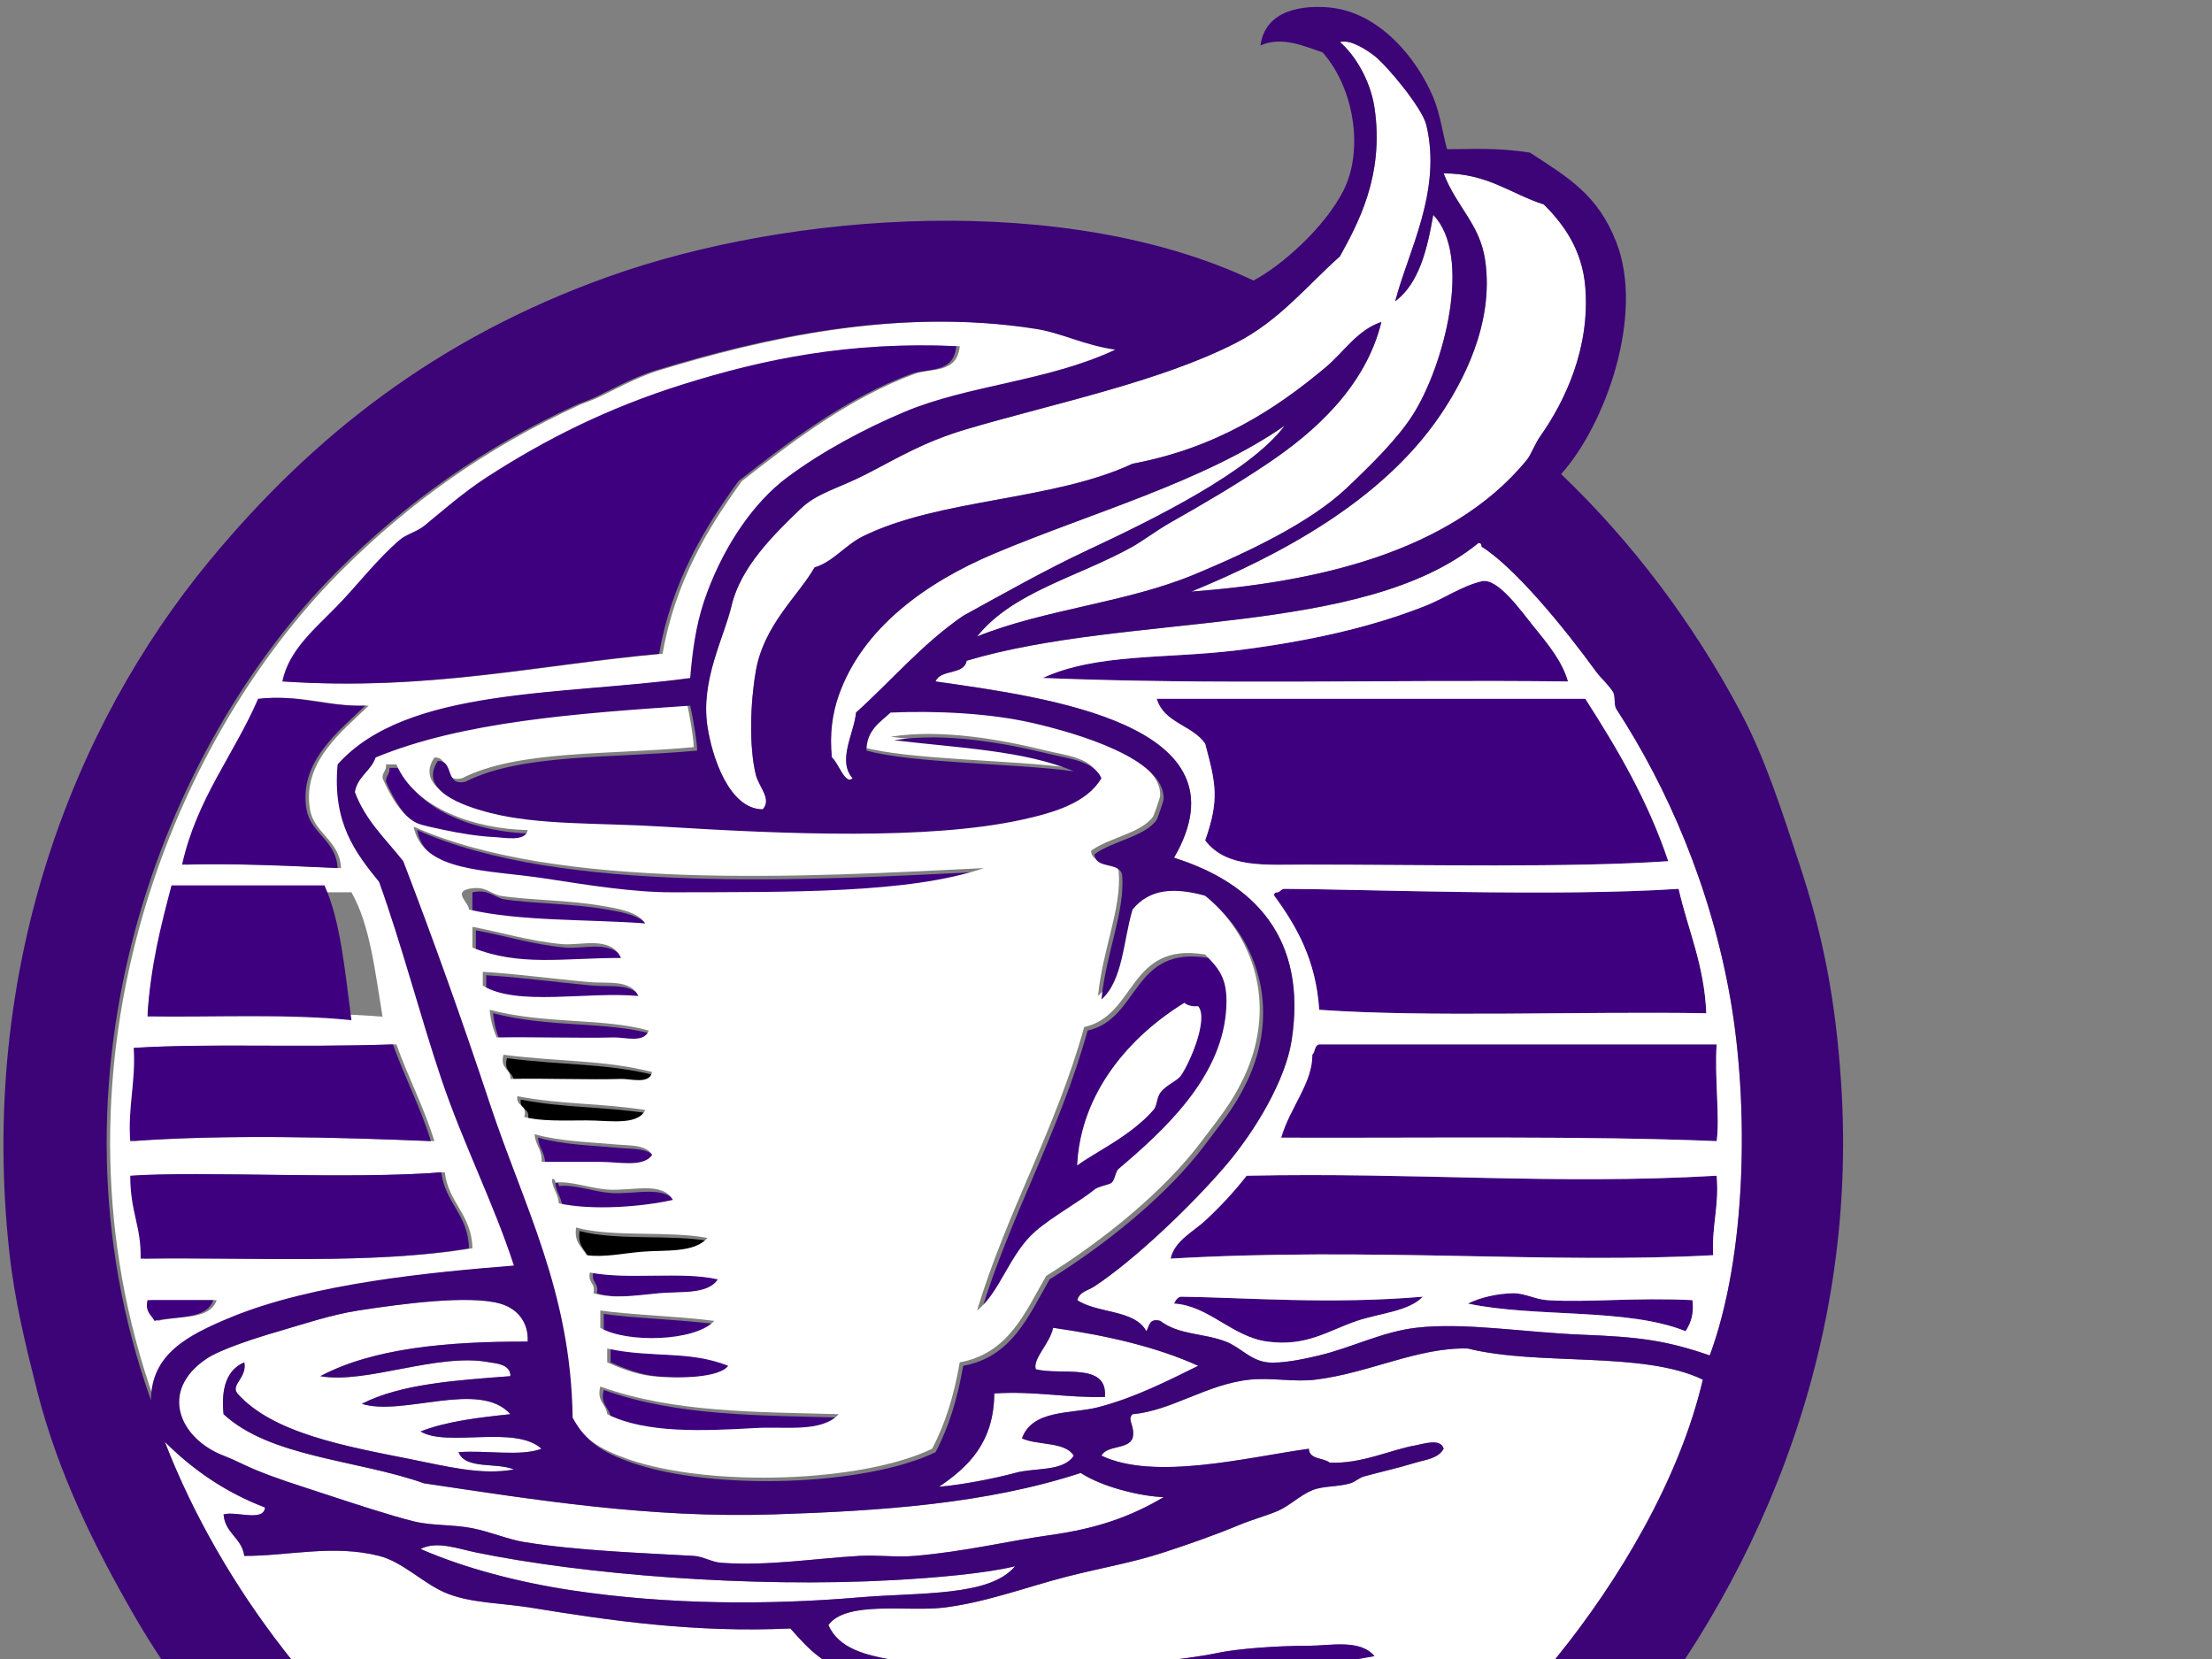 <?xml version="1.0"?><svg width="640" height="480" xmlns="http://www.w3.org/2000/svg">
 <rect width="100%" height="100%" fill="#808080" stroke="none"/>
 <title>Coffe Service LD</title>
 <g>
  <title>Layer 1</title>
  <g id="svg_1">
   <path fill-rule="evenodd" clip-rule="evenodd" fill="#FFFFFF" d="m417.683,50.167c12.696,-0.03 19.416,5.917 29,9c5.615,5.572 11.137,13.029 12,24c1.383,17.571 -5.835,32.818 -13,43c-1.723,2.448 -2.632,5.335 -4,7c-22.226,27.033 -61.861,35.368 -97,38c25.053,-10.3 55.029,-25.979 72,-51c6.104,-9 15.781,-26.229 13,-45c-1.536,-10.361 -8.19,-15.164 -12,-25z" id="svg_2"/>
   <path fill-rule="evenodd" clip-rule="evenodd" fill="#FFFFFF" d="m323.683,101.167c-19.546,9.167 -42.515,10.209 -61,18c-11.59,4.885 -23.982,11.51 -34,19c-9.478,7.087 -17.819,19.201 -23,33c-2.75,7.322 -4.07,14.068 -5,25c-37.25,5.083 -82.069,2.598 -102,25c-1.56,16.893 5.132,25.535 12,34c6.776,18.929 11.748,38.409 18,57c6.283,18.683 15.095,35.832 21,54c-24.273,1.957 -58.063,5.106 -82,15c-12.59,5.204 -22.991,10.731 -23,24c-33.336,-93.773 3.144,-189.144 54,-240c19.662,-19.662 41.975,-35.606 69,-48c1.157,-0.531 3.252,-1.209 5,-2c4.163,-1.882 11.442,-6.003 18,-8c29.332,-8.929 69.023,-18.434 110,-12c7.537,1.183 14.005,4.742 23,6zm-125,10c-22.019,6.889 -40.098,16.055 -57,27c-6.624,4.29 -13.149,10.037 -18,14c-1.999,1.633 -5.068,2.357 -7,4c-6.481,5.511 -12.105,12.913 -18,19c-6.367,6.574 -14.121,12.828 -16,22c41.778,2.778 73.242,-4.758 109,-8c3.684,-20.649 12.757,-35.909 23,-50c14.798,-11.552 30.972,-23.984 50,-31c4.734,-1.746 12.27,0.039 13,-8c-31.24,-1.434 -56.064,3.824 -79,11zm-123,91c-7.042,16.292 -17.772,28.895 -22,48c15.735,-0.402 30.327,0.34 45,1c-0.399,-8.091 -7.83,-9.992 -9,-17c-2.313,-13.85 9.463,-22.677 17,-30c-11.403,0.402 -18.729,-3.272 -31,-2zm-25,56c-3.54,10.794 -7.075,21.591 -8,35c22.74,0.259 46.754,-0.754 68,1c-2.151,-12.849 -3.554,-26.446 -9,-36c-17,0 -34,0 -51,0zm-11,45c0.639,9.973 -1.729,16.938 -1,27c27.18,-1.994 59.666,-1.136 87,0c-3.069,-9.932 -7.575,-18.425 -11,-28c-29.455,0.989 -52.533,-0.336 -75,1zm-1,37c0.037,10.856 3.214,14.549 3,24c32.212,-0.455 67.048,1.715 95,-3c-0.202,-9.798 -6.928,-13.072 -8,-22c-26.078,2.13 -69.49,-0.399 -90,1zm7,42c6.152,-1.514 15.121,-0.212 17,-6c-6.333,0 -12.667,0 -19,0c-0.792,3.458 1.111,4.221 2,6z" id="svg_3"/>
   <path fill-rule="evenodd" clip-rule="evenodd" d="m276.683,100.167c-0.73,8.039 -8.266,6.254 -13,8c-19.028,7.016 -35.202,19.448 -50,31c-10.243,14.091 -19.316,29.351 -23,50c-35.758,3.242 -67.222,10.778 -109,8c1.879,-9.172 9.633,-15.426 16,-22c5.895,-6.087 11.519,-13.489 18,-19c1.932,-1.643 5.001,-2.367 7,-4c4.851,-3.963 11.376,-9.71 18,-14c16.902,-10.945 34.981,-20.111 57,-27c22.936,-7.176 47.76,-12.434 79,-11z" id="svg_4" fill="#3f007f"/>
   <path fill-rule="evenodd" clip-rule="evenodd" d="m453.683,197.167c-53.594,-0.586 -100.696,1.05 -152,-1c15.548,-7.199 35.729,-5.521 56,-8c19.98,-2.443 38.953,-6.58 55,-13c5.339,-2.136 10.229,-5.619 16,-7c4.741,-1.135 11.654,8.914 15,13c4.556,5.564 8.343,10.256 10,16z" id="svg_5" fill="#3f007f"/>
   <path fill-rule="evenodd" clip-rule="evenodd" d="m105.683,204.167c-7.537,7.323 -19.313,16.15 -17,30c1.17,7.008 8.601,8.909 9,17c-14.673,-0.66 -29.265,-1.402 -45,-1c4.228,-19.105 14.958,-31.708 22,-48c12.271,-1.272 19.597,2.402 31,2z" id="svg_6" fill="#3f007f"/>
   <path fill-rule="evenodd" clip-rule="evenodd" d="m334.683,202.167c41.333,0 82.667,0 124,0c9.24,14.426 18.048,29.286 24,47c-28.301,1.948 -70.173,1 -105,1c-11.534,0 -22.811,1.112 -29,-7c4.212,-11.969 3.053,-16.514 0,-28c-3.653,-5.348 -12.012,-5.989 -14,-13z" id="svg_7" fill="#3f007f"/>
   <path fill-rule="evenodd" clip-rule="evenodd" d="m112.683,222.167c1,0 2,0 3,0c5.558,12.959 23.05,18.7 38,19c-0.684,3.492 -6.612,2.144 -10,2c-4.341,-0.185 -10.255,-1.204 -14,-2c-2.44,-0.519 -6.546,-1.343 -8,-2c-4.327,-1.955 -7.787,-7.878 -10,-13c-0.127,-1.794 1.224,-2.11 1,-4z" id="svg_8" fill="#3f007f"/>
   <path fill-rule="evenodd" clip-rule="evenodd" d="m120.683,240.167c41.47,18.647 113.694,14.555 165,12c-21.717,7.417 -56.625,6.904 -90,7c-11.391,0.033 -24.049,-2.007 -37,-4c-16.671,-2.566 -35.401,-1.689 -38,-15z" id="svg_9" fill="#3f007f"/>
   <path fill-rule="evenodd" clip-rule="evenodd" d="m485.683,257.167c2.71,11.957 7.43,21.904 8,36c-36.568,-0.6 -80.344,1.24 -112,-1c-0.935,-14.398 -6.523,-24.144 -13,-33c-0.184,-0.851 0.39,-0.943 1,-1c0.81,-0.19 0.997,-1.003 2,-1c22.268,0.099 78.386,2.344 114,0z" id="svg_10" fill="#3f007f"/>
   <path fill-rule="evenodd" clip-rule="evenodd" d="m93.874,256.167c4.725,10.35 5.943,25.08 7.809,39c-18.434,-1.9 -39.27,-0.803 -59,-1.083c0.803,-14.526 3.87,-26.223 6.941,-37.917c14.75,0 29.5,0 44.25,0z" id="svg_11" fill="#3f007f"/>
   <path fill-rule="evenodd" clip-rule="evenodd" d="m136.683,258.167c4.646,-0.979 6.037,1.296 9,2c8.552,1.329 19.429,1.158 30,3c4.06,0.708 9.925,1.672 12,5c-17.094,-1.239 -36.103,-0.564 -51,-4c0,-2 0,-4 0,-6z" id="svg_12" fill="#3f007f"/>
   <path fill-rule="evenodd" clip-rule="evenodd" d="m137.683,269.167c7.807,1.401 16.517,4.175 26,5c5.474,0.476 13.994,-2.51 17,4c-16.684,-0.003 -29.369,2.53 -43,-3c0,-2 0,-4 0,-6z" id="svg_13" fill="#3f007f"/>
   <path fill-rule="evenodd" clip-rule="evenodd" d="m283.683,380.167c8.766,-28.901 22.823,-52.51 31,-82c15.255,-3.412 12.638,-24.696 35,-21c4.299,4.391 6.913,7.359 6,17c-1.788,18.885 -17.591,33.674 -31,45c-0.993,0.839 -1.014,3.076 -2,4c-0.716,0.67 -3.873,1.064 -5,2c-3.985,3.309 -12.09,7.769 -17,12c-7.616,6.563 -10.325,17.827 -17,23zm50,-59c1.166,-1.329 0.855,-3.356 2,-5c1.544,-2.217 4.897,-3.394 6,-5c2.787,-4.06 7.938,-16.362 5,-20c-1.742,0.075 -3.11,-0.223 -4,-1c-15.714,9.639 -30.014,25.961 -31,47c5.039,-3.778 15.359,-8.428 22,-16z" id="svg_14" fill="#3f007f"/>
   <path fill-rule="evenodd" clip-rule="evenodd" d="m140.683,282.167c10.429,0.653 20.478,2.074 31,3c4.887,0.43 11.832,-0.853 14,4c-14.635,-1.365 -35.096,3.096 -45,-3c0,-1.334 0,-2.667 0,-4z" id="svg_15" fill="#3f007f"/>
   <path fill-rule="evenodd" clip-rule="evenodd" fill="#FFFFFF" d="m311.683,337.167c0.986,-21.039 15.286,-37.361 31,-47c0.89,0.777 2.258,1.075 4,1c2.938,3.638 -2.213,15.94 -5,20c-1.103,1.606 -4.456,2.783 -6,5c-1.145,1.644 -0.834,3.671 -2,5c-6.641,7.572 -16.961,12.222 -22,16z" id="svg_16"/>
   <path fill-rule="evenodd" clip-rule="evenodd" d="m142.683,293.167c16.277,4.256 32.784,2.293 46,6c-1.261,3.732 -6.861,1.923 -10,2c-9.941,0.243 -23.163,-0.182 -34,0c-0.987,-2.348 -1.754,-4.913 -2,-8z" id="svg_17" fill="#3f007f"/>
   <path fill-rule="evenodd" clip-rule="evenodd" d="m113.683,302.167c3.425,9.575 7.931,18.068 11,28c-27.334,-1.136 -59.82,-1.994 -87,0c-0.729,-10.062 1.639,-17.027 1,-27c22.467,-1.336 45.545,-0.011 75,-1z" id="svg_18" fill="#3f007f"/>
   <path fill-rule="evenodd" clip-rule="evenodd" d="m496.683,302.167c-0.638,9.645 0.974,21.223 0,28c-38.234,-1.575 -83.456,-0.853 -126,-1c2.444,-8.615 9.115,-15.857 9,-24c0.86,-0.807 0.594,-2.739 2,-3c38.333,0 76.666,0 115,0z" id="svg_19" fill="#3f007f"/>
   <path fill-rule="evenodd" clip-rule="evenodd" d="m146.683,306.167c16.124,2.097 29.046,1.429 43,5c-0.761,3.694 -6.203,1.908 -9,2c-9.283,0.303 -21.915,-0.227 -32,0c0.103,-3.104 -3.146,-2.854 -2,-7z" id="svg_20"/>
   <path fill-rule="evenodd" clip-rule="evenodd" d="m150.683,318.167c13.364,2.524 23.89,1.916 37,4c-2.208,4.647 -10.686,2.968 -17,3c-6.772,0.034 -13.478,0.265 -18,-1c1.069,-3.737 -2.483,-2.851 -2,-6z" id="svg_21"/>
   <path fill-rule="evenodd" clip-rule="evenodd" d="m155.683,329.167c7.629,2.101 15.118,2.202 24,3c3.145,0.282 8.449,-0.021 10,3c-2.537,3.691 -9.675,1.972 -15,2c-5.886,0.031 -12.045,-0.024 -17,0c0.267,-3.601 -1.848,-4.82 -2,-8z" id="svg_22" fill="#3f007f"/>
   <path fill-rule="evenodd" clip-rule="evenodd" d="m127.683,339.167c1.072,8.928 7.798,12.202 8,22c-27.952,4.715 -62.788,2.545 -95,3c0.214,-9.451 -2.963,-13.144 -3,-24c20.51,-1.399 63.922,1.13 90,-1z" id="svg_23" fill="#3f007f"/>
   <path fill-rule="evenodd" clip-rule="evenodd" d="m496.683,340.167c0.777,8.777 -1.467,14.533 -1,23c-47.022,2.607 -99.039,-2.393 -157,1c1.05,-5.13 6.64,-7.878 10,-11c4.305,-3.999 8.25,-8.193 12,-13c49.032,-1.034 89.368,2.717 136,0z" id="svg_24" fill="#3f007f"/>
   <path fill-rule="evenodd" clip-rule="evenodd" d="m160.683,342.167c0.851,-0.184 0.943,0.39 1,1c4.446,-0.556 9.616,1.585 15,2c7.072,0.545 15.87,-2.514 19,3c-8.907,2.004 -23.2,3.132 -33,1c-0.167,-2.834 -1.833,-4.167 -2,-7z" id="svg_25" fill="#3f007f"/>
   <path fill-rule="evenodd" clip-rule="evenodd" d="m167.683,356.167c10.747,2.92 26.489,0.845 38,3c-3.826,4.43 -12.18,3.432 -19,4c-5.531,0.461 -10.662,1.682 -16,1c-1.273,-2.395 -3.652,-3.683 -3,-8z" id="svg_26" fill="black"/>
   <path fill-rule="evenodd" clip-rule="evenodd" d="m171.683,368.167c10.801,2.198 26.444,-0.444 37,2c-2.889,4.485 -11.055,3.441 -17,4c-6.758,0.635 -13.233,1.746 -19,0c0.725,-3.059 -1.726,-2.942 -1,-6z" id="svg_27" fill="#3f007f"/>
   <path fill-rule="evenodd" clip-rule="evenodd" d="m489.683,376.167c0.512,4.178 -0.558,6.775 -2,9c-16.852,-6.815 -43.47,-3.863 -63,-8c3.548,-1.777 8.4,-2.888 13,-3c3.412,-0.084 6.501,1.773 10,2c11.57,0.75 25.726,-0.844 42,0z" id="svg_28" fill="#3f007f"/>
   <path fill-rule="evenodd" clip-rule="evenodd" d="m411.683,375.167c-4.013,4.271 -12.393,4.786 -19,7c-8.432,2.825 -14.554,7.543 -26,6c-10.238,-1.38 -16.887,-10.366 -27,-11c0.443,-0.891 0.878,-1.788 2,-2c18.794,0.262 43.405,2.276 70,0z" id="svg_29" fill="#3f007f"/>
   <path fill-rule="evenodd" clip-rule="evenodd" d="m42.683,376.167c6.333,0 12.667,0 19,0c-1.879,5.788 -10.848,4.486 -17,6c-0.889,-1.779 -2.792,-2.542 -2,-6z" id="svg_30" fill="#3f007f"/>
   <path fill-rule="evenodd" clip-rule="evenodd" d="m174.683,380.167c8.442,1.224 21.906,1.612 33,3c-5.605,6.032 -25.448,6.461 -33,2c0,-1.667 0,-3.334 0,-5z" id="svg_31" fill="#3f007f"/>
   <path fill-rule="evenodd" clip-rule="evenodd" fill="#FFFFFF" d="m346.683,395.167c-8.001,3.946 -18.168,9.203 -29,12c-7.689,1.985 -18.944,0.536 -22,9c4.574,2.093 12.454,0.88 15,5c-3.107,4.726 -11.184,3.394 -17,5c-4.474,1.235 -14.503,3.383 -22,4c8.549,-5.784 15.853,-12.813 16,-27c11.771,-0.771 20.679,1.321 32,1c0.82,-10.153 -12.562,-6.105 -20,-8c-0.959,-3.044 4.163,-7.533 5,-12c15.457,2.208 29.841,5.491 42,11z" id="svg_32"/>
   <path fill-rule="evenodd" clip-rule="evenodd" fill="#FFFFFF" d="m492.683,399.167c-6.755,29.012 -24.493,58.329 -42,80c-1.336,1.653 -2.683,3.318 -4,5c-5.84,7.453 -13.839,15.929 -22,23c-5.181,4.489 -10.205,7.208 -16,12c-3,2.48 -5.78,6.991 -11,8c-5.34,1.031 -12.284,-1.964 -20,-3c-7.587,-1.019 -13.644,-0.391 -18,-5c1.05,-16.573 24.876,-7.478 36,-12c-2.046,-3.779 -7.255,-2.576 -11,-3c-12.892,-1.457 -26.168,-0.317 -44,-2c-5.969,-0.563 -13.367,-0.697 -19,-2c-9.619,-2.225 -17.109,-10.81 -25,-16c-13.555,-1.434 -27.467,-1.852 -39,-4c-6.929,-1.291 -15.039,-3.082 -18,-10c5.156,-7.096 22.905,-3.837 33,-5c12.357,-1.423 24.657,-6.107 36,-9c10.293,-2.625 18.825,-4 28,-7c7.184,-2.349 14.331,-4.825 22,-8c3.788,-1.568 7.629,-2.568 11,-4c3.364,-1.429 6.519,-4.589 10,-6c3.24,-1.313 7.403,-0.914 11,-2c1.496,-0.451 2.547,-1.604 4,-2c4.584,-1.25 9.98,-2.463 15,-4c2.669,-0.817 6.489,-1.155 8,-4c-0.773,-3.188 -6.141,-1.309 -8,-1c-7.105,1.181 -15.835,5.513 -25,5c-1.856,-1.477 -5.844,-0.823 -6,-4c-17.857,2.489 -44.633,9.323 -60,2c1.587,-3.08 7.606,-1.728 9,-5c0.888,-3.649 -1.767,-5.326 0,-7c11.252,-0.957 21.591,-8.756 34,-10c6.336,-0.636 12.662,0.78 19,0c15.503,-1.908 29.637,-9.406 44,-9c20.537,5.129 50.682,0.65 68,9zm-114,77c-9.766,0 -20.788,0.917 -26,2c-11.982,2.49 -26.318,3.036 -37,5c-3.593,0.66 -9.368,0.24 -11,4c33.44,-2.347 63.871,-2.577 93,-8c-4.187,-5.006 -12.809,-3 -19,-3z" id="svg_33"/>
   <path fill-rule="evenodd" clip-rule="evenodd" d="m176.683,390.167c12.559,2.815 23.563,0.451 35,5c-2.337,3.328 -13.709,3.875 -22,3c-5.021,-0.53 -9.914,-2.625 -13,-4c0,-1.334 0,-2.667 0,-4z" id="svg_34" fill="#3f007f"/>
   <path fill-rule="evenodd" clip-rule="evenodd" d="m174.683,402.167c21.345,7.643 45.081,7.306 69,8c-5.027,5.389 -15.316,3.506 -24,4c-15.062,0.856 -31.818,1.623 -43,-4c-0.307,-3.028 -3.095,-3.573 -2,-8z" id="svg_35" fill="#3f007f"/>
   <path fill-rule="evenodd" clip-rule="evenodd" fill="#FFFFFF" d="m47.683,417.167c8.021,7.979 17.42,14.58 29,19c-0.398,4.269 -8.38,0.953 -12,2c0.459,5.54 5.266,6.734 6,12c12.464,0.072 25.637,-3.394 39,0c7.136,1.812 13.045,8.344 20,11c7.081,2.705 15.706,2.649 24,4c22.731,3.702 47.221,7.293 75,6c5.707,6.434 9.506,10.566 20,14c9.876,3.231 23.49,3.622 37,5c5.805,0.592 10.029,4.704 16,9c6.476,4.66 11.09,8.979 22,10c5.151,0.482 11.087,0.476 17,-1c5.925,5.604 5.049,13.905 11,19c7.733,6.621 20.094,5.593 33,8c-42.26,27.646 -100.743,37.104 -153,29c-5.837,-0.905 -8.523,-1.51 -15,-3c-16.9,-3.888 -33.266,-9.146 -48,-16c-13.912,-6.473 -25.237,-12.105 -38,-21c-35.278,-24.586 -66.553,-64.514 -83,-107zm60,76c12.932,3.547 33.066,-1.257 46,-1c32.915,0.653 68.566,2.421 100,0c-10.64,0.306 -15.555,-5.111 -22,-9c-44.397,1.898 -102.499,0.259 -133,0c1.839,5.626 4.55,8.779 9,10zm194,41c-46.4,0 -99.797,0.268 -132,-1c-1.003,-0.003 -1.19,0.811 -2,1c-0.043,1.377 0.471,2.195 1,3c13.938,4.815 30.192,3 46,3c48.801,0 100.193,0.821 146,-1c-13.504,-7.432 -35.987,-5 -59,-5z" id="svg_36"/>
   <path fill-rule="evenodd" clip-rule="evenodd" d="m397.683,479.167c-29.129,5.423 -59.56,5.653 -93,8c1.632,-3.76 7.407,-3.34 11,-4c10.682,-1.964 25.018,-2.51 37,-5c5.212,-1.083 16.234,-2 26,-2c6.191,0 14.813,-2.006 19,3z" id="svg_37" fill="#3f007f"/>
   <path fill-rule="evenodd" clip-rule="evenodd" d="m99.683,483.167c30.501,0.259 88.603,1.898 133,0c6.445,3.889 11.36,9.306 22,9c-31.434,2.421 -67.085,0.653 -100,0c-12.934,-0.257 -33.068,4.547 -46,1c-4.45,-1.221 -7.161,-4.374 -9,-10z" id="svg_38" fill="#3f007f"/>
   <path fill-rule="evenodd" clip-rule="evenodd" d="m360.683,539.167c-45.807,1.821 -97.199,1 -146,1c-15.808,0 -32.062,1.815 -46,-3c-0.529,-0.805 -1.043,-1.623 -1,-3c0.81,-0.189 0.997,-1.003 2,-1c32.203,1.268 85.6,1 132,1c23.013,0 45.496,-2.432 59,5z" id="svg_39" fill="#3f007f"/>
   <path fill-rule="evenodd" clip-rule="evenodd" fill="#FFFFFF" d="m399.683,93.167c-6.855,2.218 -10.893,8.703 -16,13c-14.742,12.401 -31.916,23.486 -56,28c-23.132,10.791 -55.706,10.025 -78,21c-5.122,2.521 -8.688,7.448 -14,9c-4.743,8.291 -14.686,16.613 -17,30c-1.6,9.253 -2.005,21.685 0,30c0.829,3.438 4.741,7.038 2,10c-9.661,-0.028 -14.649,-15.043 -16,-24c-2.025,-13.431 4.782,-25.575 7,-35c2.604,-11.065 12.124,-20.44 20,-28c4.761,-4.569 10.928,-5.85 19,-10c9.304,-4.784 16.599,-9.332 29,-13c24.785,-7.332 55.97,-13.673 78,-25c12.455,-6.404 20.395,-16.431 30,-25c5.045,-9.207 12.931,-23.274 10,-43c-1.141,-7.675 -5.431,-15.059 -10,-19c2.896,-0.864 7.46,2.041 10,4c3.462,2.67 13.798,14.989 15,20c4.603,19.182 -5.326,36.639 -9,51c6.848,-5.153 9.22,-14.78 11,-25c11.437,11.887 3.137,43.77 -6,58c-4.492,6.997 -12.103,14.452 -19,21c-10.556,10.021 -28.606,18.596 -44,25c-19.922,8.288 -43.498,10.11 -63,18c10.418,-13.002 29.153,-17.152 45,-26c2.745,-1.532 7.097,-4.792 11,-7c9.491,-5.369 18.729,-10.774 28,-17c13.468,-9.045 28.34,-22.079 33,-41z" id="svg_40"/>
   <path fill-rule="evenodd" clip-rule="evenodd" fill="#FFFFFF" d="m371.683,123.167c-9.855,13.202 -37.384,26.832 -57,36c-11.964,5.591 -24.613,12.746 -36,19c-11.67,7.996 -20.669,18.664 -31,28c-0.582,6.085 -5.5,13.88 -1,19c-2.149,2.083 -4.105,-4.511 -6,-6c-0.706,-6.764 0.141,-12.729 2,-18c6.864,-19.465 25.134,-32.615 45,-41c27.687,-11.686 60.74,-20.785 84,-37z" id="svg_41"/>
   <path fill-rule="evenodd" clip-rule="evenodd" fill="#FFFFFF" d="m293.683,453.167c-7.289,8.83 -27.435,7.511 -45,9c-26.687,2.262 -55.505,2.123 -83,-2c-15.459,-2.318 -31.112,-6.371 -44,-12c4.668,-2.433 10.772,-0.074 16,1c31.028,6.376 79.387,10.305 121,8c11.802,-0.654 26.407,-1.898 35,-4z" id="svg_42"/>
   <path fill-rule="evenodd" clip-rule="evenodd" fill="#FFFFFF" d="m198.683,203.167c0.906,3.798 2.136,11.351 2,13c-24.419,2.306 -50.719,0.75 -67,9c-6.126,1.46 -3.149,-6.185 -8,-6c-5.666,8.449 6.945,12.92 15,15c14.176,3.66 31.641,2.859 50,4c35.782,2.223 77.029,3.913 104,-2c9.238,-2.025 18.805,-4.853 23,-12c-2.177,-5.008 -9.333,-5.614 -15,-7c-12.856,-3.145 -30.271,-6.369 -45,-4c18.121,2.212 37.743,2.924 52,9c-16.767,-2.324 -46.644,-2.287 -60,-6c0.081,-5.919 3.889,-8.111 7,-11c13.046,-0.568 28.555,0.147 41,3c12.766,2.927 38.345,10.338 38,22c-0.02,0.665 -1.859,5.793 -2,6c-3.34,4.915 -13.12,6.254 -18,10c0.205,4.461 7.291,2.042 8,6c0.857,10.638 -4.629,22.33 -6,36c6.229,-5.438 6.314,-17.019 9,-26c4.884,-6.016 11.974,-6.489 21,-4c16.53,13.409 21.493,34.32 12,54c-3.521,7.3 -7.118,11.481 -12,18c-10.949,14.62 -28.709,28.878 -45,39c-6.095,10.571 -10.89,22.443 -25,25c-1.612,9.388 -4.18,17.82 -8,25c-20.239,9.779 -64.411,11.255 -88,3c-8.251,-2.888 -13.193,-5.946 -17,-13c-0.505,-36.572 -14.133,-61.187 -24,-91c-7.875,-23.793 -16.213,-47.102 -25,-70c-4.995,-6.338 -10.929,-11.737 -14,-20c0.782,-4.551 4.642,-6.025 6,-10c24.985,-10.348 57.926,-12.741 91,-15zm-88,22c2.213,5.122 5.673,11.045 10,13c1.454,0.657 5.56,1.481 8,2c3.745,0.796 9.659,1.815 14,2c3.388,0.144 9.316,1.492 10,-2c-14.95,-0.3 -32.442,-6.041 -38,-19c-1,0 -2,0 -3,0c0.224,1.89 -1.127,2.206 -1,4zm47,29c12.951,1.993 25.609,4.033 37,4c33.375,-0.096 68.283,0.417 90,-7c-51.306,2.555 -123.53,6.647 -165,-12c2.599,13.311 21.329,12.434 38,15zm-22,9c14.897,3.436 33.906,2.761 51,4c-2.075,-3.328 -7.94,-4.292 -12,-5c-10.571,-1.842 -21.448,-1.671 -30,-3c-2.963,-0.704 -4.354,-2.979 -9,-2c-4.646,0.979 0,4 0,6zm1,11c13.631,5.53 26.316,2.997 43,3c-3.006,-6.51 -11.526,-3.524 -17,-4c-9.483,-0.825 -18.193,-3.599 -26,-5c0,2 0,4 0,6zm163,82c4.91,-4.231 13.015,-8.691 17,-12c1.127,-0.936 4.284,-1.33 5,-2c0.986,-0.924 1.007,-3.161 2,-4c13.409,-11.326 29.212,-26.115 31,-45c0.913,-9.641 -1.701,-12.609 -6,-17c-22.362,-3.696 -19.745,17.588 -35,21c-8.177,29.49 -22.234,53.099 -31,82c6.675,-5.173 9.384,-16.437 17,-23zm-160,-71c9.904,6.096 30.365,1.635 45,3c-2.168,-4.853 -9.113,-3.57 -14,-4c-10.522,-0.926 -20.571,-2.347 -31,-3c0,1.333 0,2.666 0,4zm4,15c10.837,-0.182 24.059,0.243 34,0c3.139,-0.077 8.739,1.732 10,-2c-13.216,-3.707 -29.723,-1.744 -46,-6c0.246,3.087 1.013,5.652 2,8zm4,12c10.085,-0.227 22.717,0.303 32,0c2.797,-0.092 8.239,1.694 9,-2c-13.954,-3.571 -26.876,-2.903 -43,-5c-1.146,4.146 2.103,3.896 2,7zm4,11c4.522,1.265 11.228,1.034 18,1c6.314,-0.032 14.792,1.647 17,-3c-13.11,-2.084 -23.636,-1.476 -37,-4c-0.483,3.149 3.069,2.263 2,6zm5,13c4.955,-0.024 11.114,0.031 17,0c5.325,-0.028 12.463,1.691 15,-2c-1.551,-3.021 -6.855,-2.718 -10,-3c-8.882,-0.798 -16.371,-0.899 -24,-3c0.152,3.18 2.267,4.399 2,8zm5,12c9.8,2.132 24.093,1.004 33,-1c-3.13,-5.514 -11.928,-2.455 -19,-3c-5.384,-0.415 -10.554,-2.556 -15,-2c-0.057,-0.61 -0.149,-1.184 -1,-1c0.167,2.833 1.833,4.166 2,7zm8,15c5.338,0.682 10.469,-0.539 16,-1c6.82,-0.568 15.174,0.43 19,-4c-11.511,-2.155 -27.253,-0.08 -38,-3c-0.652,4.317 1.727,5.605 3,8zm2,11c5.767,1.746 12.242,0.635 19,0c5.945,-0.559 14.111,0.485 17,-4c-10.556,-2.444 -26.199,0.198 -37,-2c-0.726,3.058 1.725,2.941 1,6zm2,10c7.552,4.461 27.395,4.032 33,-2c-11.094,-1.388 -24.558,-1.776 -33,-3c0,1.666 0,3.333 0,5zm2,10c3.086,1.375 7.979,3.47 13,4c8.291,0.875 19.663,0.328 22,-3c-11.437,-4.549 -22.441,-2.185 -35,-5c0,1.333 0,2.666 0,4zm0,15c11.182,5.623 27.938,4.856 43,4c8.684,-0.494 18.973,1.389 24,-4c-23.919,-0.694 -47.655,-0.357 -69,-8c-1.095,4.427 1.693,4.972 2,8z" id="svg_44"/>
   <path fill-rule="evenodd" clip-rule="evenodd" fill="#FFFFFF" d="m494.683,392.167c-12.951,-4.479 -20.926,-5.367 -37,-6c-16.579,-0.653 -34.089,-3.642 -48,-2c-9.78,1.154 -18.483,5.718 -28,8c-4.031,0.967 -10.884,2.459 -15,2c-4.9,-0.546 -7.813,-4.393 -12,-6c-6.589,-2.529 -13.484,-1.836 -19,-6c-3.206,-0.872 -3.128,1.539 -4,3c-3.357,-6.309 -14.222,-5.111 -20,-9c0.702,-2.479 2.967,-2.664 5,-4c11.29,-7.417 27.854,-23.115 38,-35c8.588,-10.059 17.229,-24.687 19,-36c4.691,-29.967 -11.032,-45.752 -34,-53c22.383,-38.569 -36.508,-46.385 -69,-51c1.368,-3.632 8.248,-1.752 9,-6c46.711,-13.957 114.588,-6.745 148,-34c0.851,-0.184 0.943,0.39 1,1c9.791,6.146 24.271,23.952 33,36c1.44,1.988 3.639,3.829 5,6c0.795,1.269 0.172,3.725 1,5c14.698,22.621 27.339,51.424 33,84c5.338,30.718 4.754,73.915 -6,103zm-51,-211c-3.346,-4.086 -10.259,-14.135 -15,-13c-5.771,1.381 -10.661,4.864 -16,7c-16.047,6.42 -35.02,10.557 -55,13c-20.271,2.479 -40.452,0.801 -56,8c51.304,2.05 98.406,0.414 152,1c-1.657,-5.744 -5.444,-10.436 -10,-16zm-95,34c3.053,11.486 4.212,16.031 0,28c6.189,8.112 17.466,7 29,7c34.827,0 76.699,0.948 105,-1c-5.952,-17.714 -14.76,-32.574 -24,-47c-41.333,0 -82.667,0 -124,0c1.988,7.011 10.347,7.652 14,13zm23,42c-1.003,-0.003 -1.19,0.81 -2,1c-0.61,0.057 -1.184,0.149 -1,1c6.477,8.856 12.065,18.602 13,33c31.656,2.24 75.432,0.4 112,1c-0.57,-14.096 -5.29,-24.043 -8,-36c-35.614,2.344 -91.732,0.099 -114,0zm10,45c-1.406,0.261 -1.14,2.193 -2,3c0.115,8.143 -6.556,15.385 -9,24c42.544,0.147 87.766,-0.575 126,1c0.974,-6.777 -0.638,-18.355 0,-28c-38.334,0 -76.667,0 -115,0zm-21,38c-3.75,4.807 -7.695,9.001 -12,13c-3.36,3.122 -8.95,5.87 -10,11c57.961,-3.393 109.978,1.607 157,-1c-0.467,-8.467 1.777,-14.223 1,-23c-46.632,2.717 -86.968,-1.034 -136,0zm87,36c-3.499,-0.227 -6.588,-2.084 -10,-2c-4.6,0.112 -9.452,1.223 -13,3c19.53,4.137 46.148,1.185 63,8c1.442,-2.225 2.512,-4.822 2,-9c-16.274,-0.844 -30.43,0.75 -42,0zm-106,-1c-1.122,0.212 -1.557,1.109 -2,2c10.113,0.634 16.762,9.62 27,11c11.446,1.543 17.568,-3.175 26,-6c6.607,-2.214 14.987,-2.729 19,-7c-26.595,2.276 -51.206,0.262 -70,0z" id="svg_45"/>
   <path fill-rule="evenodd" clip-rule="evenodd" fill="#FFFFFF" d="m152.683,388.167c-23.393,-0.06 -44.754,1.913 -60,10c13.361,2.363 34.055,-6.915 49,-4c1.498,0.292 6.079,0.424 6,4c-15.805,1.195 -31.758,2.242 -43,8c11.997,3.742 34.053,-7.012 43,3c-9.347,0.987 -18.579,2.088 -26,5c7.678,4.637 27.347,-1.955 35,5c-6.011,2.322 -16.325,0.341 -24,1c1.913,5.087 11.124,2.876 16,5c-9.416,1.732 -19.36,-0.881 -30,-3c-18.477,-3.681 -39.785,-7.454 -50,-19c-2.035,-2.535 2.87,-4.535 2,-9c-4.907,2.093 -6.79,7.21 -6,15c13.492,12.508 38.812,13.188 58,20c32.266,4.807 65.386,10.141 101,9c30.784,-0.985 61.606,-3.025 89,-12c6.148,4.041 17.182,6.754 24,7c-9.212,5.458 -18.897,9.059 -33,11c-11.089,1.526 -24.494,4.775 -39,6c-5.404,0.456 -10.764,-0.297 -16,0c-13.23,0.751 -26.259,2.972 -40,2c-2.807,-0.198 -5.205,-1.842 -8,-2c-16.091,-0.913 -33.426,-1.492 -49,-4c-4.708,-0.758 -9.663,-2.935 -15,-4c-5.564,-1.111 -11.748,-0.688 -17,-2c-6.814,-1.702 -16.981,-5.025 -26,-8c-8.576,-2.828 -13.571,-4.323 -20,-7c-3.694,-1.538 -5.178,-2.523 -9,-4c-12.683,-4.9 -18.815,-18.646 -5,-28c4.175,-2.827 14.637,-6.157 21,-8c7.096,-2.056 15.148,-4.792 23,-6c12.438,-1.914 31.97,-4.556 41,-2c4.753,1.345 8.284,5.108 8,11z" id="svg_46"/>
   <path fill-rule="evenodd" clip-rule="evenodd" d="m418.683,43.167c7.427,0.041 14.354,-0.548 24,1c11.056,7.229 19.625,12.104 25,26c8.15,21.069 -3.215,52.785 -16,67c20.131,19.257 37.971,42.591 52,69c7.03,13.234 11.861,28.417 17,44c6.709,20.343 10.375,38.66 12,63c5.318,79.64 -26.317,147.573 -66,195c-18.52,22.135 -44.02,41.113 -69,55c-32.256,17.932 -69.533,31.616 -116,34c-110.851,5.687 -200.229,-55.795 -243,-130c-11.084,-19.229 -21.913,-40.834 -28,-65c-3.165,-12.566 -6.442,-25.653 -8,-40c-8.868,-81.687 18.319,-151.996 58,-200c29.772,-36.017 65.746,-64.329 115,-82c53.13,-19.061 132.964,-24.64 187,1c8.059,-4.255 20.531,-15.245 26,-26c5.957,-11.716 3.125,-29.688 -6,-40c-4.963,-1.625 -11.658,-4.852 -18,-2c1.478,-10.792 13.057,-11.663 20,-11c14.444,1.378 25.316,14.776 30,26c2.089,5.006 2.649,10.243 4,15zm-52,91c-9.271,6.226 -18.509,11.631 -28,17c-3.903,2.208 -8.255,5.468 -11,7c-15.847,8.848 -34.582,12.998 -45,26c19.502,-7.89 43.078,-9.712 63,-18c15.394,-6.404 33.444,-14.979 44,-25c6.897,-6.548 14.508,-14.003 19,-21c9.137,-14.23 17.437,-46.113 6,-58c-1.78,10.22 -4.152,19.847 -11,25c3.674,-14.361 13.603,-31.818 9,-51c-1.202,-5.011 -11.538,-17.33 -15,-20c-2.54,-1.959 -7.104,-4.864 -10,-4c4.569,3.941 8.859,11.325 10,19c2.931,19.726 -4.955,33.793 -10,43c-9.605,8.569 -17.545,18.596 -30,25c-22.03,11.327 -53.215,17.668 -78,25c-12.401,3.668 -19.696,8.216 -29,13c-8.072,4.15 -14.239,5.431 -19,10c-7.876,7.56 -17.396,16.935 -20,28c-2.218,9.425 -9.025,21.569 -7,35c1.351,8.957 6.339,23.972 16,24c2.741,-2.962 -1.171,-6.562 -2,-10c-2.005,-8.315 -1.6,-20.747 0,-30c2.314,-13.387 12.257,-21.709 17,-30c5.312,-1.552 8.878,-6.479 14,-9c22.294,-10.975 54.868,-10.209 78,-21c24.084,-4.514 41.258,-15.599 56,-28c5.107,-4.297 9.145,-10.782 16,-13c-4.66,18.921 -19.532,31.955 -33,41zm63,-59c2.781,18.771 -6.896,36 -13,45c-16.971,25.021 -46.947,40.7 -72,51c35.139,-2.632 74.774,-10.967 97,-38c1.368,-1.665 2.277,-4.552 4,-7c7.165,-10.182 14.383,-25.429 13,-43c-0.863,-10.971 -6.385,-18.428 -12,-24c-9.584,-3.083 -16.304,-9.03 -29,-9c3.81,9.836 10.464,14.639 12,25zm-130,20c-40.977,-6.434 -80.668,3.071 -110,12c-6.558,1.997 -13.837,6.118 -18,8c-1.748,0.791 -3.843,1.469 -5,2c-27.025,12.394 -49.338,28.338 -69,48c-50.856,50.856 -87.336,146.227 -54,240c0.009,-13.269 10.41,-18.796 23,-24c23.937,-9.894 57.727,-13.043 82,-15c-5.905,-18.168 -14.717,-35.317 -21,-54c-6.252,-18.591 -11.224,-38.071 -18,-57c-6.868,-8.465 -13.56,-17.107 -12,-34c19.931,-22.402 64.75,-19.917 102,-25c0.93,-10.932 2.25,-17.678 5,-25c5.181,-13.799 13.522,-25.913 23,-33c10.018,-7.49 22.41,-14.115 34,-19c18.485,-7.791 41.454,-8.833 61,-18c-8.995,-1.258 -15.463,-4.817 -23,-6zm-12,65c-19.866,8.385 -38.136,21.535 -45,41c-1.859,5.271 -2.706,11.236 -2,18c1.895,1.489 3.851,8.083 6,6c-4.5,-5.12 0.418,-12.915 1,-19c10.331,-9.336 19.33,-20.004 31,-28c11.387,-6.254 24.036,-13.409 36,-19c19.616,-9.168 47.145,-22.798 57,-36c-23.26,16.215 -56.313,25.314 -84,37zm213,129c-5.661,-32.576 -18.302,-61.379 -33,-84c-0.828,-1.275 -0.205,-3.731 -1,-5c-1.361,-2.171 -3.56,-4.012 -5,-6c-8.729,-12.048 -23.209,-29.854 -33,-36c-0.057,-0.61 -0.149,-1.184 -1,-1c-33.412,27.255 -101.289,20.043 -148,34c-0.752,4.248 -7.632,2.368 -9,6c32.492,4.615 91.383,12.431 69,51c22.968,7.248 38.691,23.033 34,53c-1.771,11.313 -10.412,25.941 -19,36c-10.146,11.885 -26.71,27.583 -38,35c-2.033,1.336 -4.298,1.521 -5,4c5.778,3.889 16.643,2.691 20,9c0.872,-1.461 0.794,-3.872 4,-3c5.516,4.164 12.411,3.471 19,6c4.187,1.607 7.1,5.454 12,6c4.116,0.459 10.969,-1.033 15,-2c9.517,-2.282 18.22,-6.846 28,-8c13.911,-1.642 31.421,1.347 48,2c16.074,0.633 24.049,1.521 37,6c10.754,-29.085 11.338,-72.282 6,-103zm-392,-70c-1.358,3.975 -5.218,5.449 -6,10c3.071,8.263 9.005,13.662 14,20c8.787,22.898 17.125,46.207 25,70c9.867,29.813 23.495,54.428 24,91c3.807,7.054 8.749,10.112 17,13c23.589,8.255 67.761,6.779 88,-3c3.82,-7.18 6.388,-15.612 8,-25c14.11,-2.557 18.905,-14.429 25,-25c16.291,-10.122 34.051,-24.38 45,-39c4.882,-6.519 8.479,-10.7 12,-18c9.493,-19.68 4.53,-40.591 -12,-54c-9.026,-2.489 -16.116,-2.016 -21,4c-2.686,8.981 -2.771,20.562 -9,26c1.371,-13.67 6.857,-25.362 6,-36c-0.709,-3.958 -7.795,-1.539 -8,-6c4.88,-3.746 14.66,-5.085 18,-10c0.141,-0.207 1.98,-5.335 2,-6c0.345,-11.662 -25.234,-19.073 -38,-22c-12.445,-2.853 -27.954,-3.568 -41,-3c-3.111,2.889 -6.919,5.081 -7,11c13.356,3.713 43.233,3.676 60,6c-14.257,-6.076 -33.879,-6.788 -52,-9c14.729,-2.369 32.144,0.855 45,4c5.667,1.386 12.823,1.992 15,7c-4.195,7.147 -13.762,9.975 -23,12c-26.971,5.913 -68.218,4.223 -104,2c-18.359,-1.141 -35.824,-0.34 -50,-4c-8.055,-2.08 -20.666,-6.551 -15,-15c4.851,-0.185 1.874,7.46 8,6c16.281,-8.25 42.581,-6.694 67,-9c0.136,-1.649 -1.094,-9.202 -2,-13c-33.074,2.259 -66.015,4.652 -91,15zm36,158c-9.03,-2.556 -28.562,0.086 -41,2c-7.852,1.208 -15.904,3.944 -23,6c-6.363,1.843 -16.825,5.173 -21,8c-13.815,9.354 -7.683,23.1 5,28c3.822,1.477 5.306,2.462 9,4c6.429,2.677 11.424,4.172 20,7c9.019,2.975 19.186,6.298 26,8c5.252,1.312 11.436,0.889 17,2c5.337,1.065 10.292,3.242 15,4c15.574,2.508 32.909,3.087 49,4c2.795,0.158 5.193,1.802 8,2c13.741,0.972 26.77,-1.249 40,-2c5.236,-0.297 10.596,0.456 16,0c14.506,-1.225 27.911,-4.474 39,-6c14.103,-1.941 23.788,-5.542 33,-11c-6.818,-0.246 -17.852,-2.959 -24,-7c-27.394,8.975 -58.216,11.015 -89,12c-35.614,1.141 -68.734,-4.193 -101,-9c-19.188,-6.812 -44.508,-7.492 -58,-20c-0.79,-7.79 1.093,-12.907 6,-15c0.87,4.465 -4.035,6.465 -2,9c10.215,11.546 31.523,15.319 50,19c10.64,2.119 20.584,4.732 30,3c-4.876,-2.124 -14.087,0.087 -16,-5c7.675,-0.659 17.989,1.322 24,-1c-7.653,-6.955 -27.322,-0.363 -35,-5c7.421,-2.912 16.653,-4.013 26,-5c-8.947,-10.012 -31.003,0.742 -43,-3c11.242,-5.758 27.195,-6.805 43,-8c0.079,-3.576 -4.502,-3.708 -6,-4c-14.945,-2.915 -35.639,6.363 -49,4c15.246,-8.087 36.607,-10.06 60,-10c0.284,-5.892 -3.247,-9.655 -8,-11zm160,7c-0.837,4.467 -5.959,8.956 -5,12c7.438,1.895 20.82,-2.153 20,8c-11.321,0.321 -20.229,-1.771 -32,-1c-0.147,14.187 -7.451,21.216 -16,27c7.497,-0.617 17.526,-2.765 22,-4c5.816,-1.606 13.893,-0.274 17,-5c-2.546,-4.12 -10.426,-2.907 -15,-5c3.056,-8.464 14.311,-7.015 22,-9c10.832,-2.797 20.999,-8.054 29,-12c-12.159,-5.509 -26.543,-8.792 -42,-11zm120,6c-14.363,-0.406 -28.497,7.092 -44,9c-6.338,0.78 -12.664,-0.636 -19,0c-12.409,1.244 -22.748,9.043 -34,10c-1.767,1.674 0.888,3.351 0,7c-1.394,3.272 -7.413,1.92 -9,5c15.367,7.323 42.143,0.489 60,-2c0.156,3.177 4.144,2.523 6,4c9.165,0.513 17.895,-3.819 25,-5c1.859,-0.309 7.227,-2.188 8,1c-1.511,2.845 -5.331,3.183 -8,4c-5.02,1.537 -10.416,2.75 -15,4c-1.453,0.396 -2.504,1.549 -4,2c-3.597,1.086 -7.76,0.687 -11,2c-3.481,1.411 -6.636,4.571 -10,6c-3.371,1.432 -7.212,2.432 -11,4c-7.669,3.175 -14.816,5.651 -22,8c-9.175,3 -17.707,4.375 -28,7c-11.343,2.893 -23.643,7.577 -36,9c-10.095,1.163 -27.844,-2.096 -33,5c2.961,6.918 11.071,8.709 18,10c11.533,2.148 25.445,2.566 39,4c7.891,5.19 15.381,13.775 25,16c5.633,1.303 13.031,1.437 19,2c17.832,1.683 31.108,0.543 44,2c3.745,0.424 8.954,-0.779 11,3c-11.124,4.522 -34.95,-4.573 -36,12c4.356,4.609 10.413,3.981 18,5c7.716,1.036 14.66,4.031 20,3c5.22,-1.009 8,-5.52 11,-8c5.795,-4.792 10.819,-7.511 16,-12c8.161,-7.071 16.16,-15.547 22,-23c1.317,-1.682 2.664,-3.347 4,-5c17.507,-21.671 35.245,-50.988 42,-80c-17.318,-8.35 -47.463,-3.871 -68,-9zm-294,134c12.763,8.895 24.088,14.527 38,21c14.734,6.854 31.1,12.112 48,16c6.477,1.49 9.163,2.095 15,3c52.257,8.104 110.74,-1.354 153,-29c-12.906,-2.407 -25.267,-1.379 -33,-8c-5.951,-5.095 -5.075,-13.396 -11,-19c-5.913,1.476 -11.849,1.482 -17,1c-10.91,-1.021 -15.524,-5.34 -22,-10c-5.971,-4.296 -10.195,-8.408 -16,-9c-13.51,-1.378 -27.124,-1.769 -37,-5c-10.494,-3.434 -14.293,-7.566 -20,-14c-27.779,1.293 -52.269,-2.298 -75,-6c-8.294,-1.351 -16.919,-1.295 -24,-4c-6.955,-2.656 -12.864,-9.188 -20,-11c-13.363,-3.394 -26.536,0.072 -39,0c-0.734,-5.266 -5.541,-6.46 -6,-12c3.62,-1.047 11.602,2.269 12,-2c-11.58,-4.42 -20.979,-11.021 -29,-19c16.447,42.486 47.722,82.414 83,107zm128,-67c-41.613,2.305 -89.972,-1.624 -121,-8c-5.228,-1.074 -11.332,-3.433 -16,-1c12.888,5.629 28.541,9.682 44,12c27.495,4.123 56.313,4.262 83,2c17.565,-1.489 37.711,-0.17 45,-9c-8.593,2.102 -23.198,3.346 -35,4z" id="svg_43" fill="#3c0477"/>
  </g>
 </g>
</svg>